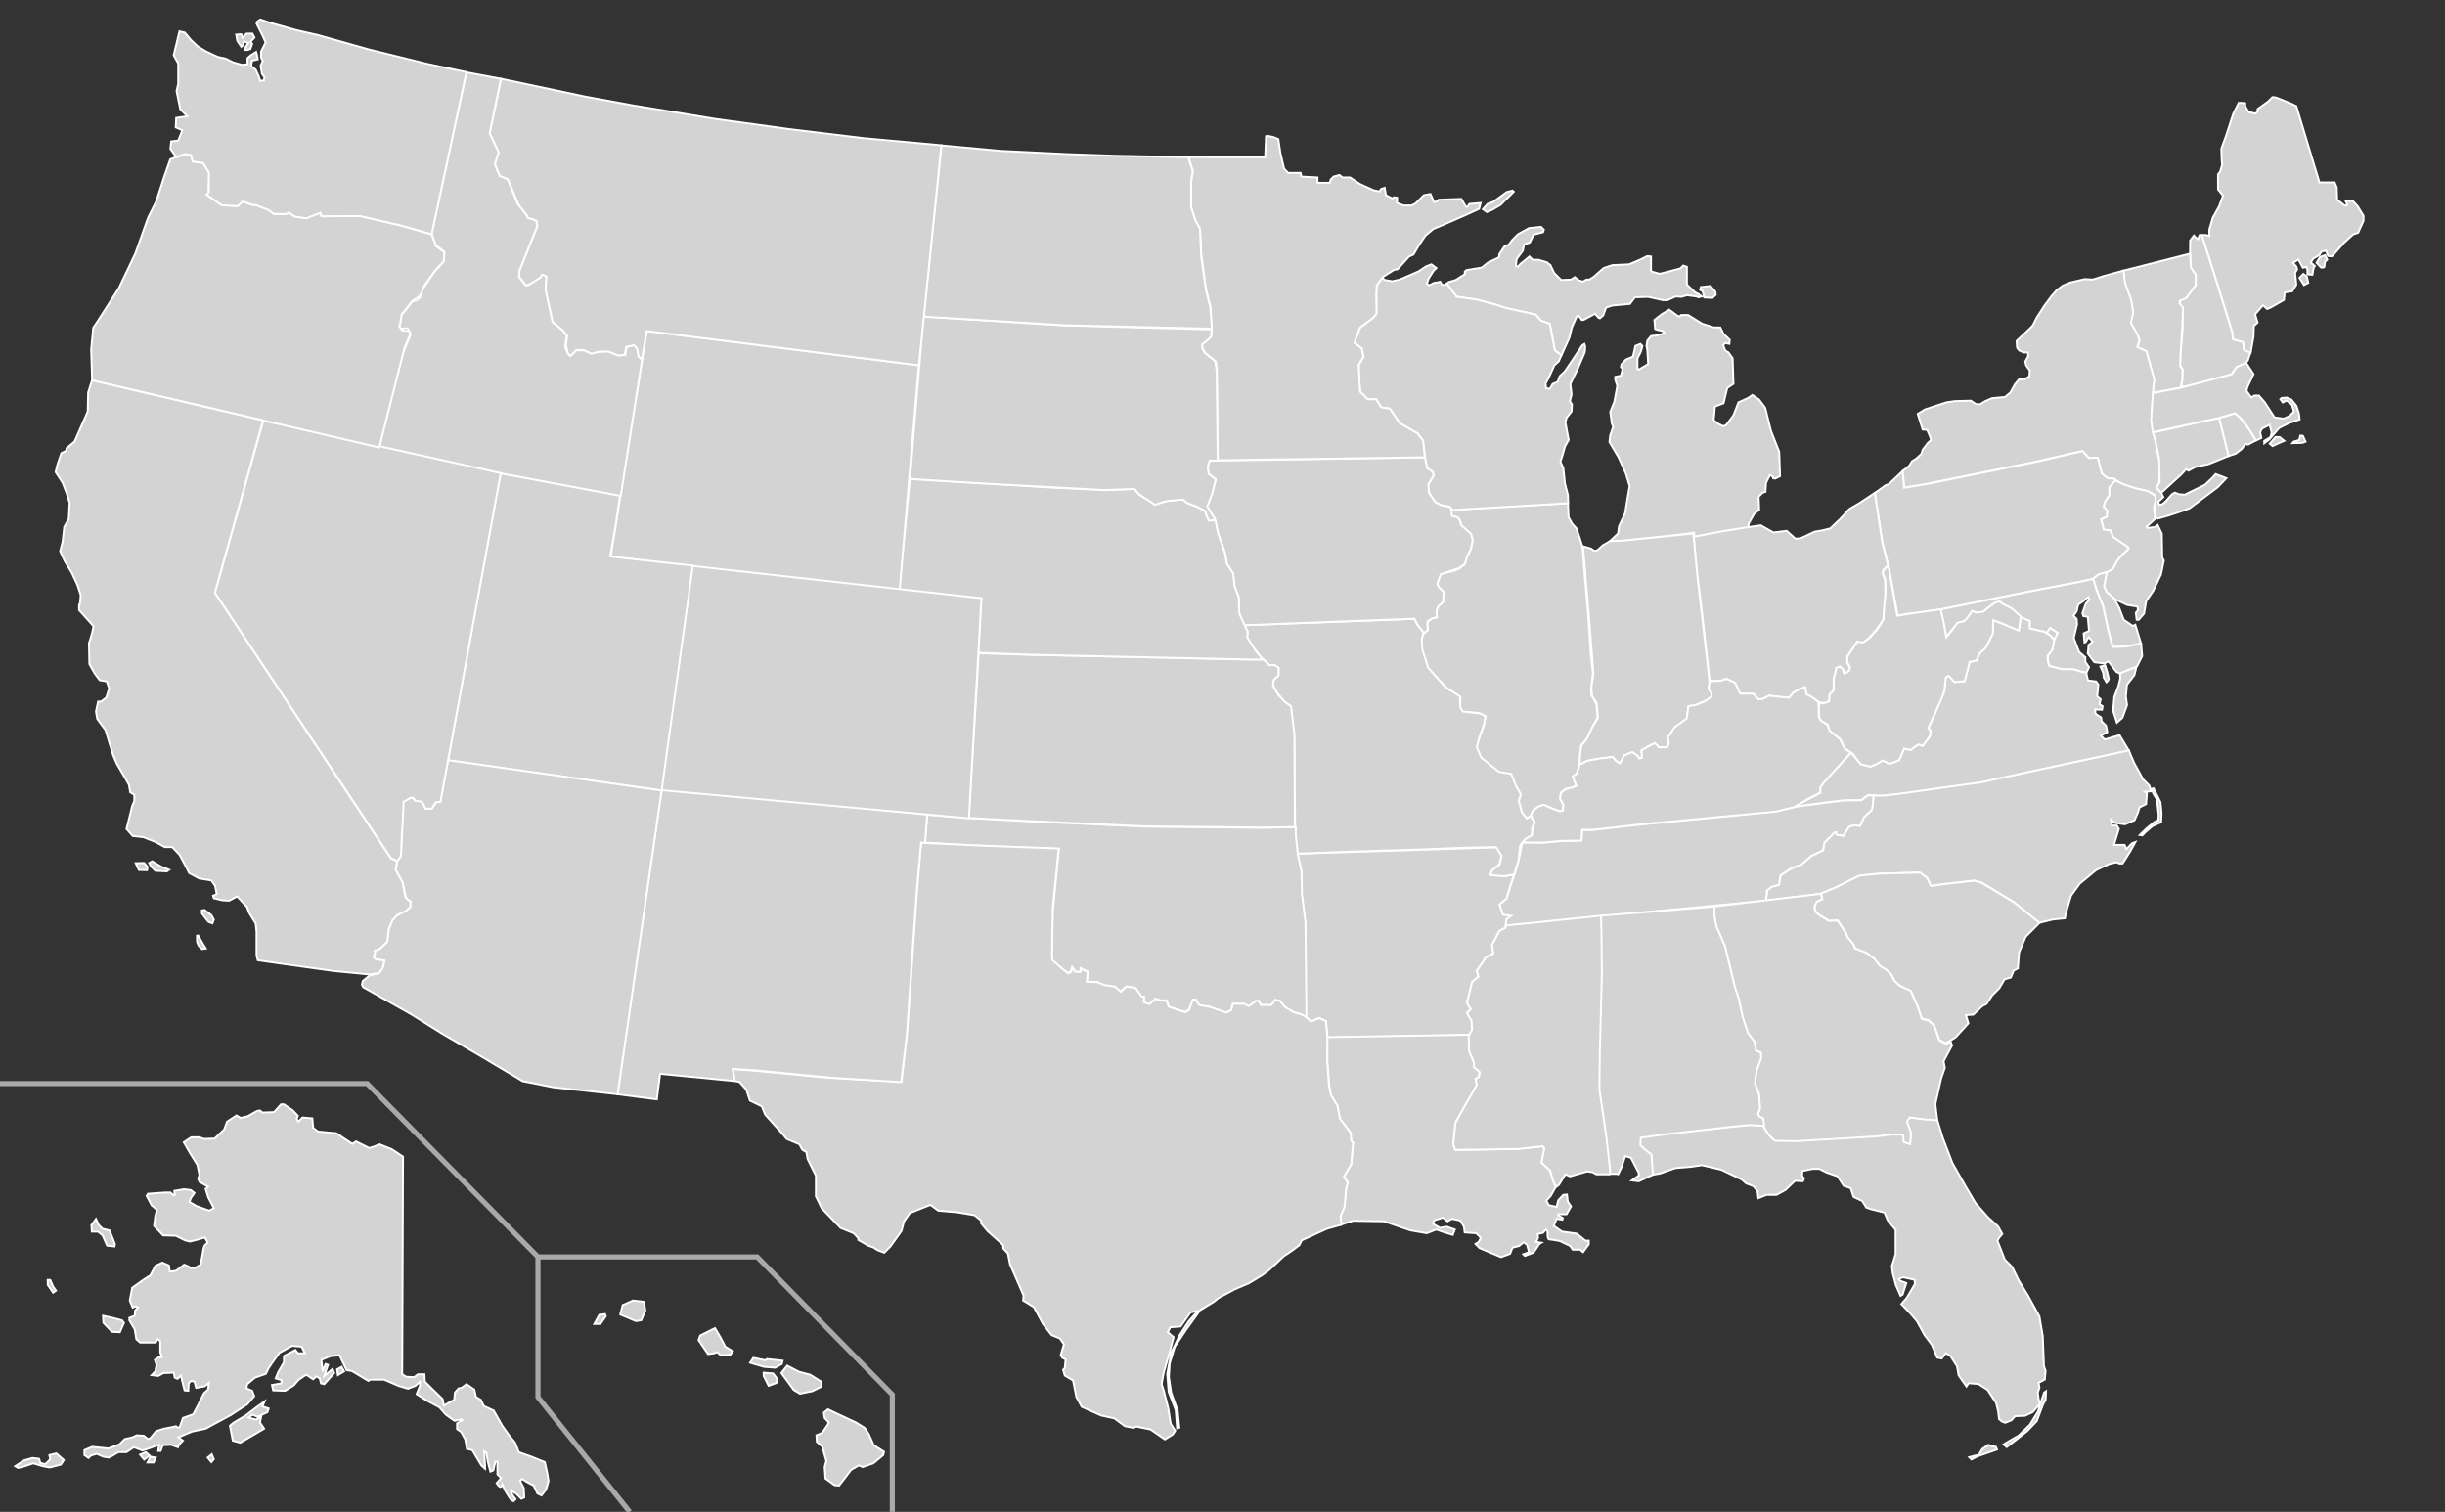 <?xml version="1.0" encoding="utf-8"?>
<!-- Generator: Adobe Illustrator 15.1.0, SVG Export Plug-In . SVG Version: 6.00 Build 0)  -->
<!DOCTYPE svg PUBLIC "-//W3C//DTD SVG 1.1//EN" "http://www.w3.org/Graphics/SVG/1.1/DTD/svg11.dtd">
<svg version="1.1"
	 id="svg2" sodipodi:version="0.32" inkscape:version="0.46" sodipodi:docname="United States WIP.svg" inkscape:output_extension="org.inkscape.output.svg.inkscape" xmlns:inkscape="http://www.inkscape.org/namespaces/inkscape" xmlns:sodipodi="http://sodipodi.sourceforge.net/DTD/sodipodi-0.dtd" xmlns:rdf="http://www.w3.org/1999/02/22-rdf-syntax-ns#" xmlns:svg="http://www.w3.org/2000/svg" xmlns:cc="http://creativecommons.org/ns#" xmlns:dc="http://purl.org/dc/elements/1.1/"
	 xmlns="http://www.w3.org/2000/svg" xmlns:xlink="http://www.w3.org/1999/xlink" x="0px" y="0px" width="959px" height="593px"
	 viewBox="0 0 959 593" enable-background="new 0 0 959 593" xml:space="preserve">
<rect x="0" y="0" width="959" height="593" fill="#333333" stroke="none"/>
<defs>
	
	
		<inkscape:perspective  id="perspective64" sodipodi:type="inkscape:persp3d" inkscape:vp_x="0 : 296.5 : 1" inkscape:vp_y="0 : 1000 : 0" inkscape:vp_z="959 : 296.5 : 1" inkscape:persp3d-origin="479.5 : 197.66667 : 1">
		</inkscape:perspective>
</defs>
<sodipodi:namedview  bordercolor="#666666" borderopacity="1.0" pagecolor="#ffffff" showgrid="false" inkscape:zoom="0.70710678" inkscape:cx="608.50443" inkscape:cy="298.13957" inkscape:window-x="-8" inkscape:window-y="-8" inkscape:current-layer="svg2" showguides="true" inkscape:guide-bbox="true" id="base" inkscape:window-width="1152" guidetolerance="10.0" inkscape:window-height="814" inkscape:pageshadow="2" inkscape:pageopacity="0.0" gridtolerance="10.0" objecttolerance="10.0">
	</sodipodi:namedview>
<path id="HI" fill="#D3D3D3" stroke="#FFFFFF" stroke-width="0.75" d="M233.087,519.31l1.94-3.557l2.263-0.323l0.324,0.809
	l-2.102,3.071H233.087z M243.272,515.591l6.144,2.587l2.102-0.323l1.616-3.88l-0.646-3.395l-4.203-0.485l-4.042,1.778
	L243.272,515.591z M273.988,525.614l3.718,5.496l2.425-0.323l1.132-0.484l1.455,1.293l3.718-0.162l0.97-1.454l-2.91-1.778
	l-1.94-3.719l-2.102-3.557l-5.82,2.91L273.988,525.614z M294.195,534.506l1.293-1.94l4.688,0.97l0.647-0.484l6.143,0.646
	l-0.323,1.293l-2.587,1.455l-4.365-0.323L294.195,534.506z M299.53,539.679l1.94,3.88l3.072-1.132l0.323-1.616l-1.617-2.102
	l-3.718-0.323V539.679z M306.481,538.547l2.264-2.909l4.688,2.425l4.364,1.131l4.365,2.749v1.939l-3.557,1.778l-4.85,0.97
	l-2.425-1.454L306.481,538.547z M323.133,554.066l1.616-1.293l3.396,1.616l7.598,3.557l3.396,2.102l1.616,2.425l1.939,4.365
	l4.042,2.587l-0.323,1.293l-3.88,3.233l-4.203,1.455l-1.455-0.646l-3.071,1.777l-2.425,3.233l-2.264,2.91l-1.778-0.162l-3.557-2.586
	l-0.323-4.526l0.646-2.425l-1.616-5.658l-2.102-1.778l-0.162-2.587l2.264-0.97l2.102-3.072l0.484-0.97l-1.616-1.778L323.133,554.066
	z"/>
<path id="AK" fill="#D3D3D3" stroke="#FFFFFF" stroke-width="0.75" d="M158.077,453.675l-0.323,85.357l1.617,0.97l3.071,0.162
	l1.455-1.132h2.586l0.162,2.91l6.952,6.789l0.485,2.587l3.395-1.939l0.646-0.162l0.323-3.071l1.455-1.617l1.132-0.161l1.94-1.455
	l3.071,2.102l0.647,2.91l1.94,1.131l1.131,2.426l3.88,1.777l3.395,5.982l2.748,3.88l2.263,2.748l1.455,3.718l5.012,1.778
	l5.173,2.102l0.97,4.365l0.485,3.071l-0.97,3.395l-1.778,2.264l-1.617-0.809l-1.455-3.071l-2.748-1.455l-1.778-1.132l-0.809,0.809
	l1.455,2.748l0.162,3.719l-1.131,0.484l-1.94-1.939l-2.102-1.293l0.485,1.616l1.293,1.778l-0.808,0.809c0,0-0.808-0.324-1.293-0.971
	c-0.485-0.646-2.102-3.395-2.102-3.395l-0.97-2.264c0,0-0.323,1.294-0.97,0.971c-0.646-0.323-1.293-1.455-1.293-1.455l1.778-1.94
	l-1.455-1.455v-5.011h-0.808l-0.809,3.395l-1.132,0.485l-0.97-3.719l-0.646-3.718l-0.809-0.485l0.323,5.658v1.132l-1.455-1.293
	l-3.557-5.982l-2.102-0.484l-0.647-3.719l-1.616-2.909l-1.617-1.132v-2.264l2.102-1.293l-0.485-0.323l-2.587,0.646l-3.395-2.425
	l-2.587-2.91l-4.85-2.586l-4.042-2.587l1.293-3.233v-1.616l-1.778,1.616l-2.91,1.132l-3.718-1.132l-5.658-2.425h-5.496l-0.647,0.485
	l-6.466-3.88l-2.102-0.323l-2.749-5.82l-3.556,0.323l-3.557,1.455l0.485,4.526l1.132-2.91l0.97,0.324l-1.455,4.364l3.233-2.748
	l0.646,1.616l-3.88,4.365l-1.293-0.323l-0.485-1.94l-1.293-0.808l-1.293,1.131l-2.748-1.778l-3.072,2.102l-1.778,2.102l-3.395,2.103
	l-4.688-0.162l-0.485-2.102l3.718-0.646v-1.294l-2.263-0.646l0.97-2.425l2.263-3.88v-1.778l0.162-0.808l4.365-2.264l0.97,1.293
	h2.749l-1.293-2.586l-3.718-0.323l-5.012,2.748l-2.425,3.395l-1.778,2.587l-1.131,2.263l-4.203,1.455l-3.072,2.587l-0.323,1.616
	l2.263,0.971l0.808,2.102l-2.748,3.232l-6.466,4.204l-7.76,4.203l-2.102,1.131l-5.335,1.132l-5.335,2.264l1.778,1.293l-1.455,1.455
	l-0.485,1.132l-2.748-0.971l-3.233,0.162l-0.808,2.264h-0.97l0.323-2.426l-3.556,1.294l-2.91,0.97l-3.395-1.293l-2.91,1.939h-3.233
	l-2.102,1.293l-1.617,0.809l-2.102-0.323l-2.586-1.132l-2.263,0.646l-0.97,0.971l-1.616-1.132v-1.94l3.071-1.293l6.305,0.646
	l4.365-1.616l2.102-2.102l2.91-0.646l1.778-0.809l2.748,0.162l1.617,1.293l0.97-0.323l2.263-2.748l3.071-0.971l3.395-0.646
	l1.293-0.323l0.646,0.485h0.809l1.293-3.719l4.042-1.455l1.94-3.718l2.263-4.526l1.617-1.455l0.323-2.587l-1.616,1.294l-3.395,0.646
	l-0.646-2.425l-1.293-0.323l-0.97,0.97l-0.162,2.91l-1.455-0.162l-1.455-5.819l-1.293,1.293l-1.131-0.485l-0.324-1.939l-4.042,0.161
	l-2.102,1.132l-2.586-0.323l1.455-1.455l0.485-2.586l-0.646-1.94l1.455-0.97l1.293-0.162l-0.646-1.778V526.1l-0.97-0.971
	l-0.808,1.455h-6.143l-1.455-1.293l-0.646-3.88l-2.102-3.557v-0.97l2.102-0.809l0.162-2.102l1.131-1.132l-0.808-0.484l-1.293,0.484
	l-1.131-2.748l0.97-5.012l4.526-3.233l2.587-1.616l1.94-3.718l2.748-1.294l2.586,1.132l0.324,2.425l2.425-0.323l3.233-2.425
	l1.617,0.646l0.97,0.646h1.617l2.263-1.293l0.808-4.365c0,0,0.323-2.909,0.97-3.395c0.646-0.485,0.97-0.97,0.97-0.97l-1.131-1.94
	l-2.587,0.809l-3.233,0.809l-1.94-0.485l-3.557-1.778l-5.012-0.161l-3.557-3.719l0.485-3.88l0.646-2.425l-2.102-1.778l-1.94-3.718
	l0.485-0.809l6.79-0.485H66.9l0.97,0.971h0.647l-0.162-1.617l3.88-0.646l2.587,0.323l1.455,1.132l-1.455,2.102l-0.485,1.455
	l2.748,1.616l5.011,1.778l1.778-0.97l-2.263-4.365l-0.97-3.233l0.97-0.808l-3.395-1.94l-0.485-1.132l0.485-1.616l-0.808-3.88
	l-2.91-4.688l-2.425-4.203l2.91-1.939h3.233l1.778,0.646l4.204-0.162l3.718-3.556l1.132-3.072l3.718-2.425l1.617,0.97l2.748-0.646
	l3.718-2.102l1.132-0.161l0.97,0.808l4.526-0.161l2.749-3.071h1.131l3.557,2.425l1.94,2.102l-0.485,1.131l0.646,1.132l1.617-1.616
	l3.88,0.323l0.323,3.718l1.94,1.455l7.113,0.646l6.305,4.203l1.455-0.97l5.173,2.587l2.102-0.646l1.94-0.809l4.85,1.939
	L158.077,453.675z M42.974,482.612l2.102,5.335l-0.162,0.97l-2.91-0.323l-1.778-4.041l-1.778-1.455h-2.425l-0.162-2.587l1.778-2.425
	l1.131,2.425l1.455,1.455L42.974,482.612z M40.387,516.076l3.718,0.809l3.718,0.97l0.808,0.97l-1.616,3.719l-3.072-0.162
	l-3.395-3.557L40.387,516.076z M19.695,502.012l1.131,2.587l1.132,1.616l-1.132,0.809l-2.102-3.072v-1.939H19.695z M5.954,575.083
	l3.395-2.264l3.395-0.97l2.587,0.323l0.485,1.616l1.94,0.485l1.94-1.94l-0.323-1.616l2.748-0.646l2.91,2.586l-1.131,1.778
	l-4.365,1.132l-2.749-0.484l-3.718-1.132l-4.365,1.455l-1.617,0.323L5.954,575.083z M54.937,570.556l1.616,1.94l2.102-1.617
	l-1.455-1.293L54.937,570.556z M57.847,573.628l1.132-2.264l2.102,0.323l-0.809,1.94H57.847z M81.449,571.688l1.455,1.778
	l0.97-1.132l-0.808-1.939L81.449,571.688z M90.179,559.24l1.131,5.819l2.91,0.809l5.011-2.91l4.365-2.587l-1.616-2.425l0.485-2.425
	l-2.102,1.293l-2.91-0.808l1.617-1.132l1.94,0.809l3.88-1.778l0.485-1.455l-2.425-0.809l0.808-1.939l-2.748,1.939l-4.688,3.557
	l-4.85,2.91L90.179,559.24z M132.534,539.355l2.425-1.455l-0.97-1.778l-1.778,0.97L132.534,539.355z"/>
<path id="FL" sodipodi:nodetypes="cccccccccccccccccccccccccccccccccccccccccccccccccccccccccccccccccccccccccccccccccccccccccccccccccccccccccccccccccccccccccccccccccccccccccccccc" fill="#D3D3D3" stroke="#FFFFFF" stroke-width="0.75" d="
	M759.816,439.143l2.266,7.318l3.73,9.743l5.334,9.376l3.719,6.305l4.85,5.496l4.041,3.719l1.617,2.909l-1.132,1.294l-0.809,1.293
	l2.91,7.437l2.91,2.91l2.587,5.335l3.556,5.819l4.527,8.245l1.293,7.598l0.485,11.963l0.646,1.778l-0.323,3.395l-2.426,1.294
	l0.324,1.939l-0.647,1.939l0.323,2.426l0.485,1.939l-2.748,3.233l-3.071,1.455l-3.88,0.161l-1.455,1.617l-2.425,0.97l-1.294-0.485
	l-1.131-0.97l-0.324-2.91l-0.808-3.395l-3.396-5.173l-3.556-2.264l-3.88-0.323l-0.809,1.293l-3.071-4.364l-0.647-3.557l-2.586-4.042
	l-1.778-1.131l-1.616,2.102l-1.778-0.323l-2.103-5.012l-2.909-3.88l-2.91-5.335l-2.587-3.071l-3.556-3.719l2.102-2.425l3.232-5.496
	l-0.161-1.617l-4.526-0.97l-1.617,0.646l0.323,0.647l2.587,0.97l-1.455,4.526l-0.809,0.485l-1.778-4.042l-1.293-4.85l-0.323-2.748
	l1.455-4.688v-9.538l-3.071-3.718l-1.294-3.072l-5.173-1.293l-1.939-0.646l-1.617-2.587l-3.395-1.616l-1.132-3.396l-2.748-0.97
	l-2.425-3.718l-4.203-1.455l-2.91-1.455h-2.587l-4.041,0.809l-0.162,1.939l0.809,0.971l-0.485,1.131l-3.071-0.161l-3.718,3.557
	l-3.557,1.939h-3.88l-3.233,1.293l-0.323-2.748l-1.616-1.939l-2.91-1.132l-1.617-1.455l-8.083-3.88l-7.598-1.778l-4.365,0.646
	l-5.981,0.485l-5.981,2.102l-3.479,0.613l-0.238-8.05l-2.587-1.94l-1.777-1.778l0.323-3.071l10.185-1.293l25.542-2.91l6.79-0.646
	l5.436,0.28l2.587,3.88l1.455,1.455l8.098,0.515l10.82-0.646l21.512-1.293l5.446-0.675l5.107,0.205l0.427,2.909l2.233,0.809
	l0.234-4.63l-1.528-4.173l1.309-1.44l5.555,0.455L759.816,439.143z M772.362,571.548l2.425-0.646l1.293-0.242l1.455-2.345
	l2.344-1.616l1.294,0.484l1.697,0.323l0.404,1.051l-3.476,1.213l-4.203,1.455l-2.345,1.213L772.362,571.548z M785.861,566.536
	l1.212,1.051l2.748-2.102l5.335-4.203l3.719-3.88l2.505-6.628l0.971-1.697l0.161-3.396l-0.728,0.485l-0.97,2.829l-1.455,4.607
	l-3.233,5.254l-4.364,4.203l-3.396,1.94L785.861,566.536z"/>
<path id="NH" sodipodi:nodetypes="ccccccccccccccccccccccccccccccccc" fill="#D3D3D3" stroke="#FFFFFF" stroke-width="0.75" d="
	M880.799,142.425l0.869-1.077l1.09-3.291l-2.543-0.914l-0.484-3.071l-3.88-1.132l-0.323-2.748l-7.275-23.441l-4.602-14.543
	l-0.896-0.005l-0.646,1.617l-0.646-0.485l-0.971-0.97l-1.455,1.94l-0.048,5.032l0.312,5.667l1.939,2.748v4.042l-3.718,5.063
	l-2.587,1.131v1.132l1.132,1.778v8.568l-0.809,9.215l-0.161,4.85l0.97,1.293l-0.161,4.526l-0.485,1.778l0.969,0.709l16.788-4.425
	l2.175-0.603l1.843-2.773L880.799,142.425z"/>
<path id="path57" fill="none" stroke="#A9A9A9" stroke-width="2" d="M211,493v55l36,45 M0,425h144l67,68h86l53,54v46"/>
<g id="MI">
	
		<path id="MI-" sodipodi:nodetypes="cccccccccccsccccccccccccccccccccccccccccccccccccccccccccccccccccccccccccccccccccccccccccccccccccc" fill="#D3D3D3" stroke="#FFFFFF" stroke-width="0.75" d="
		M697.86,177.237l-3.233-8.245l-2.264-9.053l-2.425-3.233l-2.586-1.778l-1.617,1.132l-3.88,1.778l-1.939,5.011l-2.748,3.718
		l-1.132,0.646l-1.455-0.646c0,0-2.587-1.455-2.425-2.102c0.161-0.646,0.484-5.012,0.484-5.012l3.396-1.293l0.808-3.395l0.647-2.586
		l2.425-1.617l-0.323-10.023l-1.617-2.263l-1.293-0.809l-0.809-2.102l0.809-0.808l1.616,0.323l0.162-1.617l-2.425-2.263
		l-1.294-2.586h-2.586l-4.526-1.455l-5.497-3.395h-2.748l-0.646,0.647l-0.97-0.485l-3.072-2.264l-2.909,1.778l-2.91,2.263
		l0.323,3.557l0.97,0.323l2.102,0.485l0.485,0.809l-2.587,0.808l-2.586,0.324l-1.455,1.778l-0.323,2.102l0.323,1.616l0.323,5.497
		l-3.557,2.102l-0.646-0.162v-4.203l1.293-2.425l0.646-2.425l-0.808-0.809l-1.94,0.809l-0.97,4.203l-2.748,1.131l-1.778,1.94
		l-0.162,0.97l0.646,0.809l-0.646,2.586l-2.263,0.485v1.132l0.808,2.425l-1.131,6.143l-1.617,4.042l0.646,4.688l0.485,1.131
		l-0.809,2.425l-0.323,0.808l-0.323,2.748l3.557,5.981l2.91,6.466l1.455,4.85l-0.809,4.688l-0.97,5.981l-2.425,5.173l-0.324,2.748
		l-3.259,3.085l4.409-0.162l21.418-2.264l7.278-0.987l0.097,1.667l6.852-1.213l10.298-1.503l3.854-0.461l0.138-0.587l0.162-1.455
		l2.102-3.718l2-1.738l-0.222-5.052l1.597-1.597l1.091-0.343l0.222-3.557l1.536-3.031l1.051,0.606l0.162,0.646l0.808,0.162
		l1.94-0.97L697.86,177.237z"/>
	
		<path id="SP-" inkscape:label="#SP-" sodipodi:nodetypes="ccccccccccccccsccccccccccccccccccccccccccccccccccccccccccccccccccccccccccccccccccccccccccccccccccccccccccccccc" fill="#D3D3D3" stroke="#FFFFFF" stroke-width="0.75" d="
		M581.619,82.059l1.829-2.058l2.172-0.8l5.373-3.887l2.286-0.571l0.457,0.457l-5.144,5.144l-3.315,1.943l-2.058,0.915
		L581.619,82.059z M667.794,114.187l0.646,2.506l3.233,0.162l1.293-1.212c0,0-0.081-1.455-0.404-1.617s-1.616-1.859-1.616-1.859
		l-2.183,0.243l-1.616,0.161l-0.323,1.132L667.794,114.187z M567.492,111.213l0.716-0.581l2.749-0.809l3.556-2.263v-0.97
		l0.647-0.646l5.981-0.97l2.425-1.94l4.364-2.102l0.162-1.293l1.939-2.91l1.778-0.808l1.294-1.778l2.263-2.264l4.365-2.425
		l4.688-0.485l1.132,1.132l-0.323,0.97l-3.718,0.97l-1.455,3.071l-2.264,0.809l-0.484,2.425l-2.425,3.233l-0.324,2.587l0.809,0.485
		l0.97-1.132l3.557-2.91l1.294,1.293h2.263l3.233,0.97l1.455,1.132l1.455,3.071l2.748,2.748l3.88-0.161l1.455-0.97l1.616,1.293
		l1.617,0.485l1.293-0.808h1.132l1.616-0.97l4.042-3.557l3.395-1.131l6.628-0.323l4.526-1.94l2.587-1.293l1.455,0.162v5.658
		l0.484,0.323l2.91,0.808l1.939-0.485l6.144-1.617l1.132-1.131l1.455,0.485v6.951l3.232,3.072l1.294,0.646l1.293,0.97l-1.293,0.323
		l-0.809-0.323l-3.718-0.485l-2.102,0.647l-2.264-0.162l-3.233,1.455h-1.778l-5.819-1.293l-5.173,0.162l-1.94,2.586l-6.951,0.647
		l-2.425,0.808l-1.132,3.072l-1.293,1.131l-0.485-0.162l-1.455-1.617l-4.526,2.425h-0.646l-1.132-1.617l-0.809,0.162l-1.939,4.365
		l-0.97,4.042l-3.182,7.001l-1.177-1.035l-1.371-1.031l-1.941-10.288l-3.544-1.37l-2.053-2.286l-12.12-2.744l-2.855-1.029
		l-8.23-2.173l-7.891-1.143L567.492,111.213z"/>
</g>
<path id="VT" sodipodi:nodetypes="ccccccccccccccccccccccccccccc" fill="#D3D3D3" stroke="#FFFFFF" stroke-width="0.75" d="
	M844.484,154.058l0.316-5.346l-2.891-10.784l-0.646-0.323l-2.91-1.293l0.809-2.91l-0.809-2.102l-2.7-4.64l0.97-3.88l-0.808-5.173
	l-2.425-6.466l-0.806-4.922l26.419-6.732l0.309,5.522l1.917,2.743v4.041l-3.708,5.058l-2.586,1.143l-0.012,1.121l1.311,1.52
	l-0.311,8.098l-0.61,9.259l-0.228,5.557l0.97,1.293l-0.161,4.57l-0.485,1.69l1.015,0.727l-7.438,1.507L844.484,154.058z"/>
<path id="ME" sodipodi:nodetypes="ccccccccsccccccccccccccccccccccccccccccccccccccccccccccccccccccccccccccccccccccccccccccccsccccc" fill="#D3D3D3" stroke="#FFFFFF" stroke-width="0.75" d="
	M922.84,78.831l1.939,2.102l2.264,3.718v1.94l-2.102,4.688l-1.94,0.647l-3.395,3.071l-4.85,5.497c0,0-0.646,0-1.293,0
	c-0.647,0-0.971-2.102-0.971-2.102l-1.778,0.162l-0.97,1.455l-2.425,1.455l-0.97,1.455l1.616,1.455l-0.484,0.646l-0.485,2.749
	l-1.94-0.162v-1.617l-0.323-1.293l-1.454,0.323l-1.778-3.233l-2.102,1.293l1.293,1.455l0.323,1.132l-0.809,1.293l0.323,3.072
	l0.162,1.617l-1.616,2.586l-2.91,0.485l-0.323,2.91l-5.335,3.071l-1.293,0.485l-1.617-1.455l-3.071,3.556l0.97,3.233l-1.455,1.293
	l-0.161,4.365l-1.124,6.259l-2.462-1.156l-0.485-3.072l-3.879-1.131l-0.324-2.749l-7.274-23.441l-4.698-14.64l1.42-0.118l1.514,0.41
	v-2.587l1.309-4.496l2.587-4.688l1.455-4.042l-1.94-2.425v-5.981l0.809-0.97l0.809-2.749l-0.162-1.455l-0.161-4.85l1.778-4.85
	l2.909-8.892l2.102-4.203h1.294l1.293,0.162v1.132l1.293,2.263l2.748,0.646l0.809-0.808v-0.97l4.042-2.91l1.778-1.778l1.454,0.162
	l5.981,2.425l1.94,0.97l9.053,29.907h5.981l0.809,1.94l0.161,4.85l2.91,2.263h0.809l0.161-0.485l-0.484-1.132L922.84,78.831z
	 M901.908,108.979l1.535-1.536l1.375,1.051l0.565,2.425l-1.697,0.889L901.908,108.979z M908.617,103.078l1.778,1.859
	c0,0,1.293,0.081,1.293-0.242s0.242-2.021,0.242-2.021l0.89-0.808l-0.809-1.778l-2.021,0.728L908.617,103.078z"/>
<path id="RI" sodipodi:nodetypes="ccccccccccc" fill="#D3D3D3" stroke="#FFFFFF" stroke-width="0.75" d="M874.07,178.896
	l-3.696-14.956l6.27-1.845l2.191,1.927l3.306,4.32l2.688,4.402l-2.999,1.625l-1.294-0.162l-1.132,1.778l-2.425,1.94L874.07,178.896z
	"/>
<path id="NY" fill="#D3D3D3" stroke="#FFFFFF" stroke-width="0.75" d="M830.38,188.746l-1.132-0.97l-2.587-0.161l-2.263-1.94
	l-1.631-6.129l-3.459,0.091l-2.443-2.708l-19.386,4.382l-43.001,8.73l-7.53,1.228l-0.738-6.468l1.429-1.125l1.293-1.132l0.97-1.617
	l1.778-1.131l1.94-1.778l0.484-1.617l2.102-2.748l1.132-0.97l-0.161-0.97l-1.294-3.072l-1.778-0.162l-1.939-6.143l2.91-1.778
	l4.364-1.455l4.042-1.293l3.233-0.485l6.305-0.162l1.939,1.293l1.616,0.162l2.102-1.293l2.587-1.131l5.173-0.485l2.102-1.778
	l1.778-3.233l1.617-1.94h2.102l1.939-1.131l0.162-2.264l-1.455-2.102l-0.323-1.455l1.132-2.102v-1.455h-1.778l-1.778-0.808
	l-0.809-1.132l-0.161-2.586l5.819-5.497l0.646-0.808l1.455-2.91l2.91-4.526l2.748-3.718l2.102-2.425l2.415-1.826l3.081-1.246
	l5.497-1.293l3.233,0.162l4.526-1.455l7.564-2.071l0.521,4.98l2.425,6.466l0.808,5.173l-0.97,3.88l2.587,4.527l0.809,2.102
	l-0.809,2.91l2.91,1.293l0.646,0.323l3.071,10.993l-0.536,5.06l-0.485,10.831l0.809,5.497l0.809,3.557l1.454,7.274v8.083
	l-1.131,2.264l1.839,1.993l0.797,1.678l-1.94,1.778l0.324,1.293l1.293-0.323l1.455-1.293l2.263-2.586l1.132-0.647l1.616,0.647
	l2.264,0.162l7.921-3.88l2.91-2.748l1.293-1.455l4.204,1.617l-3.396,3.556l-3.88,2.91l-7.113,5.335l-2.586,0.97l-5.82,1.94
	l-4.041,1.131l-1.175-0.533l-0.244-3.688l0.485-2.749l-0.162-2.102l-2.813-1.699l-4.526-0.97l-3.88-1.131L830.38,188.746z"/>
<path id="PA" sodipodi:nodetypes="cccccccccccccccccccccccccccccccccccccccccccc" fill="#D3D3D3" stroke="#FFFFFF" stroke-width="0.75" d="
	M825.124,224.692l1.308-0.271l2.33-1.253l1.212-2.483l1.616-2.263l3.233-3.071v-0.809l-2.425-1.617l-3.557-2.425l-0.97-2.586
	l-2.748-0.323l-0.162-1.132l-0.809-2.748l2.264-1.132l0.162-2.425l-1.294-1.293l0.162-1.616l1.939-3.072v-3.072l2.698-2.646
	l-0.921-0.675l-2.523-0.193l-2.295-1.94l-1.55-6.116l-3.505,0.101l-2.455-2.704l-18.091,4.198l-43.002,8.729l-8.892,1.455
	l-0.62-6.521l-5.362,5.068l-1.294,0.485l-4.202,3.009l2.911,19.138l2.481,9.729l3.571,19.261l3.27-0.638l11.943-1.502l37.927-7.665
	l14.877-2.823l8.3-1.623l0.268-0.239l2.102-1.616L825.124,224.692z"/>
<path id="NJ" sodipodi:nodetypes="ccccccccccccccccccccccccccccccccccccccccccccccccccc" fill="#D3D3D3" stroke="#FFFFFF" stroke-width="0.75" d="
	M829.68,188.46l-2.323,2.734v3.072l-1.939,3.071l-0.162,1.617l1.294,1.293l-0.162,2.425l-2.263,1.131l0.808,2.749l0.162,1.131
	l2.748,0.324l0.97,2.586l3.557,2.425l2.425,1.617v0.808l-2.982,2.697l-1.617,2.263l-1.455,2.748l-2.263,1.293l-0.463,1.603
	l-0.242,1.212l-0.609,2.607l1.092,2.244l3.233,2.91l4.85,2.263l4.042,0.647l0.161,1.455l-0.808,0.97l0.323,2.748h0.809l2.102-2.425
	l0.808-4.85l2.748-4.042l3.072-6.466l1.132-5.497l-0.647-1.132l-0.161-9.376l-1.617-3.395l-1.131,0.808l-2.749,0.323l-0.484-0.485
	l1.132-0.97l2.102-1.94l0.062-1.094l-0.384-3.434l0.573-2.748l-0.118-1.969l-2.808-1.75l-5.092-1.176l-4.138-1.381L829.68,188.46z"
	/>
<path id="DE" sodipodi:nodetypes="cccccccccccccccccccc" fill="#D3D3D3" stroke="#FFFFFF" stroke-width="0.75" d="M825.626,228.279
	l0.368-2.147l0.375-1.691l-1.623,0.397l-1.615,0.468l-2.206,1.764l1.72,5.043l2.264,5.658l2.102,9.7l1.616,6.305l5.012-0.162
	l6.143-1.181l-2.265-7.386l-0.97,0.485l-3.557-2.425l-1.778-4.688l-1.939-3.557l-3.147-2.87l-0.864-2.098L825.626,228.279z"/>
<path id="MD" sodipodi:nodetypes="ccccccccccccccccccccccccccccccccccccccccccccccccccsccccccccccccccccccccccccccccsccc" fill="#D3D3D3" stroke="#FFFFFF" stroke-width="0.75" d="
	M839.792,252.415l-6.009,1.204l-5.143,0.118l-1.844-6.923l-1.925-9.169l-2.573-6.188l-1.288-4.398l-7.506,1.623l-14.876,2.823
	l-37.451,7.551l1.131,5.012l0.97,5.658l0.323-0.324l2.102-2.425l2.264-2.618l2.425-0.615l1.455-1.455l1.778-2.586l1.293,0.646
	l2.91-0.323l2.586-2.102l2.008-1.453l1.845-0.485l1.645,1.13l2.91,1.455l1.939,1.778l1.213,1.536l4.122,1.698v2.91l5.496,1.293
	l1.145,0.542l1.412-2.028l2.882,1.97l-1.278,2.482l-0.765,3.985l-1.778,2.587v2.102l0.646,1.778l5.063,1.355l4.312-0.062l3.071,0.97
	l2.102,0.323l0.97-2.102l-1.454-2.102v-1.778l-2.425-2.102l-2.102-5.496l1.293-5.335l-0.162-2.102l-1.293-1.293
	c0,0,1.455-1.617,1.455-2.263s0.484-2.102,0.484-2.102l1.94-1.293l1.939-1.617l0.485,0.97l-1.455,1.617l-1.293,3.718l0.323,1.131
	l1.778,0.323l0.484,5.497l-2.102,0.97l0.324,3.556l0.484-0.162l1.132-1.94l1.616,1.778l-1.616,1.293l-0.323,3.395l2.586,3.395
	l3.881,0.485l1.616-0.808l3.236,4.183l1.358,0.536l6.653-2.797l2.008-4.024L839.792,252.415z M823.822,261.443l1.132,2.506
	l0.161,1.778l1.132,1.859c0,0,0.89-0.889,0.89-1.212s-0.728-3.071-0.728-3.071l-0.728-2.344L823.822,261.443z"/>
<path id="VA" sodipodi:nodetypes="ccccccccccccccccccccccccccccccccccccccccccccccccccccccccccccccccccccccccccccccccccc" fill="#D3D3D3" stroke="#FFFFFF" stroke-width="0.75" d="
	M831.639,266.069l-0.144-1.947l6.453-2.55l-0.771,3.218l-2.92,3.779l-0.418,4.586l0.462,3.391l-1.828,4.978l-2.164,1.916
	l-1.471-4.641l0.446-5.449l1.587-4.183L831.639,266.069z M834.979,294.37l-58.175,12.575l-37.427,5.279l-6.679-0.375l-2.585,1.926
	l-7.339,0.221l-8.383,0.979l-10.914,1.614l10.469-5.611l-0.013-2.075l1.52-2.146l10.554-11.501l3.947,4.477l3.783,0.965l2.543-1.141
	l2.237-1.312l2.537,1.344l3.914-1.428l1.876-4.557l2.602,0.54l2.855-2.131l1.799,0.493l2.827-3.676l0.349-2.083l-0.964-1.276
	l1.003-1.867l5.274-12.277l0.616-5.735l1.229-0.523l2.178,2.443l3.937-0.301l1.929-7.573l2.794-0.561l1.05-2.741l2.58-2.347
	l2.771-5.695l0.085-5.067l9.822,3.823c0.681,0.34,0.832-5.049,0.832-5.049l3.653,1.598l0.068,2.938l5.784,1.299l2.133,1.176
	l1.66,2.056l-0.655,3.648l-1.947,2.591l0.11,2.059l0.589,1.853l4.979,1.268l4.451,0.04l3.069,0.958l1.943,0.31l0.715,3.088
	l3.19,0.402l0.868,1.2l-0.439,4.69l1.374,1.103l-0.479,1.931l1.229,0.79l-0.222,1.385l-2.694-0.095l0.089,1.616l2.281,1.543
	l0.121,1.412l1.773,1.786l0.491,2.524l-2.553,1.381l1.572,1.494l5.801-1.686L834.979,294.37z"/>
<path id="WV" sodipodi:nodetypes="ccccccccccccccccccccccccccccccccccccccccscccccccccccccccccccccccccccccccccccccccccc" fill="#D3D3D3" stroke="#FFFFFF" stroke-width="0.75" d="
	M761.186,238.967l1.112,4.945l1.083,6.031l2.131-2.581l2.263-3.072l2.538-0.615l1.455-1.455l1.778-2.586l1.445,0.646l2.91-0.323
	l2.586-2.102l2.007-1.453l1.846-0.485l1.304,1.016l3.644,1.822l1.939,1.778l1.374,1.293l-0.762,5.555l-5.835-2.542l-4.245-1.622
	l-0.101,5.178l-2.748,5.537l-2.53,2.427l-1.191,2.75l-2.644,0.5l-0.898,3.602l-1.043,3.95l-3.969,0.341l-2.323-2.439l-1.071,0.56
	l-0.633,5.47l-1.35,3.535l-4.959,10.955l0.896,1.161l-0.205,1.908l-2.81,3.885l-1.808-0.544l-2.969,2.16l-2.542-0.572l-1.999,4.556
	c0,0-3.26,1.43-3.923,1.367c-0.161-0.015-2.47-1.248-2.47-1.248l-2.336,1.379l-2.41,1.045l-3.745-0.89l-1.121-1.169l-2.192-3.022
	l-3.143-1.988l-1.711-3.623l-4.285-3.468l-0.646-2.263l-2.587-1.455l-0.809-1.617l-0.242-5.254l2.183-0.081l1.939-0.808l0.162-2.748
	l1.616-1.455l0.162-5.012l0.97-3.88l1.293-0.646l1.294,1.132l0.484,1.778l1.778-0.97l0.485-1.617l-1.132-1.778v-2.425l0.97-1.293
	l2.264-3.395l1.293-1.455l2.102,0.485l2.264-1.617l3.071-3.395l2.264-3.88l0.323-5.658l0.484-5.011v-4.688l-1.131-3.071l0.97-1.455
	l1.283-1.293l3.491,19.827l4.631-0.751L761.186,238.967z"/>
<path id="OH" sodipodi:nodetypes="cccccccccccccccccccccccccccccccccccccccccccccccccccccccccccccccc" fill="#D3D3D3" stroke="#FFFFFF" stroke-width="0.75" d="
	M735.325,193.328l-6.094,4.054l-3.88,2.263l-3.395,3.718l-4.042,3.88l-3.233,0.808l-2.909,0.485l-5.497,2.587l-2.102,0.162
	l-3.395-3.072l-5.173,0.646l-2.587-1.455l-2.381-1.351l-4.893,0.704l-10.185,1.617l-11.207,2.185l1.293,14.63l1.778,13.741
	l2.587,23.44l0.565,4.832l4.122-0.129l2.426-0.808l3.363,1.503l2.07,4.365l5.14-0.018l1.892,2.119l1.761-0.065l2.538-1.341
	l2.505,0.372l5.421,0.482l1.728-2.133l2.346-1.293l2.07-0.681l0.646,2.749l1.778,0.97l3.476,2.344l2.183-0.081l1.333-0.492
	l0.185-2.762l1.585-1.455l0.1-4.792l1.023-4.109l1.3-0.601l1.321,1.148l0.538,1.697l1.719-1.038l0.439-1.46l-1.117-1.903
	l0.066-2.314l0.749-1.072l2.153-3.306l1.05-1.543l2.102,0.485l2.264-1.617l3.071-3.395l2.771-4.079l0.32-5.055l0.485-5.012
	l-0.177-5.307l-0.955-2.895l0.351-1.19l1.805-1.75l-2.289-9.047L735.325,193.328z"/>
<path id="IN" fill="#D3D3D3" stroke="#FFFFFF" stroke-width="0.75" d="M619.569,299.971l0.065-2.857l0.485-4.527l2.263-2.91
	l1.778-3.88l2.587-4.203l-0.485-5.82l-1.778-2.748l-0.323-3.233l0.809-5.496l-0.485-6.952l-1.293-16.004l-1.293-15.358l-0.971-11.72
	l3.071,0.889l1.454,0.97l1.132-0.323l2.102-1.94l2.83-1.617l5.093-0.162l21.985-2.263l5.576-0.533l1.503,15.957l4.252,36.841
	l0.598,5.771l-0.371,2.263l1.228,1.795l0.097,1.373l-2.521,1.6l-3.539,1.551l-3.202,0.55l-0.599,4.867l-4.574,3.312l-2.797,4.01
	l0.323,2.376l-0.581,1.534h-3.326l-1.586-1.616l-2.493,1.262l-2.684,1.503l0.162,3.055l-1.193,0.258l-0.469-1.019l-2.166-1.503
	l-3.251,1.342l-1.551,3.006l-1.438-0.809l-1.454-1.6l-4.465,0.485l-5.593,0.97L619.569,299.971z"/>
<path id="IL" sodipodi:nodetypes="ccccccccccccccccccccccccccccccccccccccccccccccccccccccccccccccccccccccccccccccccccc" fill="#D3D3D3" stroke="#FFFFFF" stroke-width="0.75" d="
	M619.541,300.342l0.031-3.229l0.567-4.646l2.333-2.916l1.866-4.076l2.233-3.995l-0.371-5.252l-2.006-3.543l-0.096-3.347l0.694-5.269
	l-0.825-7.179l-1.066-15.777l-1.293-15.017l-0.923-11.64l-0.272-0.921l-0.809-2.587l-1.293-3.718l-1.616-1.778l-1.455-2.587
	l-0.233-5.489l-45.797,2.598l0.229,2.372l2.286,0.686l0.915,1.144l0.457,1.829l3.887,3.429l0.686,2.287l-0.686,3.429l-1.829,3.658
	l-0.686,2.515l-2.286,1.829l-1.829,0.686l-5.259,1.372l-0.686,1.829l-0.686,2.058l0.686,1.372l1.829,1.6l-0.229,4.115l-1.829,1.601
	l-0.687,1.6v2.744l-1.829,0.457l-1.6,1.144l-0.229,1.372l0.229,2.058l-1.715,1.314l-1.029,2.801l0.458,3.658l2.286,7.316
	l7.315,7.544l5.487,3.658l-0.229,4.344l0.914,1.372l6.401,0.458l2.744,1.372l-0.687,3.658l-2.286,5.944l-0.686,3.201l2.286,3.886
	l6.401,5.259l4.572,0.687l2.058,5.029l2.058,3.201l-0.914,2.972l1.601,4.115l1.828,2.058l1.414-0.881l0.908-2.074l2.213-1.748
	l2.132-0.614l2.603,1.18l3.627,1.376l1.188-0.299l0.2-2.258l-1.287-2.412l0.304-2.377l1.839-1.348l3.022-0.81l1.261-0.458
	l-0.612-1.388l-0.792-2.354l1.433-0.98L619.541,300.342z"/>
<path id="CT" sodipodi:nodetypes="cccccccccccccccc" fill="#D3D3D3" stroke="#FFFFFF" stroke-width="0.75" d="M874.068,178.863
	l-3.678-14.879l-4.719,0.92l-21.229,4.743l1,3.226l1.455,7.275l0.177,8.967l-1.22,2.175l1.921,1.933l4.271-3.906l3.556-3.233
	l1.94-2.102l0.809,0.646l2.748-1.455l5.173-1.132L874.068,178.863z"/>
<path id="WI" sodipodi:nodetypes="ccccccccccccccccccccccccccccccccccccccccccccccccccccccccccccccccccccccccccccccccccccccccc" fill="#D3D3D3" stroke="#FFFFFF" stroke-width="0.75" d="
	M615.066,197.369l-0.067-3.157l-1.179-4.527l-0.646-6.143l-1.132-2.425l0.97-3.072l0.809-2.91l1.455-2.586l-0.647-3.395
	l-0.646-3.557l0.485-1.778l1.939-2.425l0.162-2.748l-0.809-1.293l0.646-2.586l-0.452-4.171l2.748-5.658l2.91-6.79l0.161-2.263
	l-0.323-0.97l-0.808,0.485l-4.203,6.305l-2.749,4.042l-1.939,1.778l-0.809,2.263l-1.955,0.808l-1.131,1.94l-1.455-0.323
	l-0.162-1.778l1.294-2.425l2.102-4.688l1.777-1.617l0.991-2.358l-2.561-1.901l-1.975-10.367l-3.548-1.342l-1.946-2.308
	l-12.129-2.722l-2.876-1.012l-8.214-2.167l-7.917-1.159l-3.766-5.13l-0.75,0.554l-1.198-0.162l-0.646-1.131l-1.334,0.296
	l-1.132,0.162l-1.778,0.97l-0.97-0.647l0.646-1.94l1.939-3.071l1.132-1.132l-1.939-1.455l-2.102,0.808l-2.91,1.94l-7.437,3.233
	l-2.91,0.646l-2.909-0.485l-0.982-0.878l-2.116,2.835l-0.229,2.744v8.459l-1.144,1.601l-5.258,3.886l-2.286,5.944l0.457,0.229
	l2.515,2.058l0.686,3.201l-1.829,3.201v3.887l0.458,6.63l2.972,2.972h3.43l1.829,3.201l3.429,0.458l3.887,5.715l7.088,4.115
	l2.057,2.744l0.915,7.43l0.686,3.315l2.286,1.601l0.229,1.372l-2.058,3.429l0.229,3.201l2.515,3.887l2.515,1.143l2.972,0.458
	l1.343,1.38L615.066,197.369z"/>
<path id="NC" sodipodi:nodetypes="cccccccccccccccccccccccccccccccccccccccccccccccccccccccccccscccccccccccccccccccccccccccccccc" fill="#D3D3D3" stroke="#FFFFFF" stroke-width="0.75" d="
	M834.981,294.315l2.085,4.917l3.557,6.467l2.425,2.425l0.646,2.264l-2.425,0.161l0.809,0.646l-0.323,4.203l-2.587,1.294
	l-0.646,2.102l-1.293,2.909l-3.719,1.617l-2.425-0.323l-1.455-0.161l-1.616-1.294l0.323,1.294v0.969h1.939l0.809,1.294l-1.939,6.305
	h4.203l0.646,1.616l2.263-2.263l1.294-0.485l-1.94,3.557l-3.071,4.85h-1.293l-1.132-0.484l-2.748,0.646l-5.174,2.425l-6.466,5.335
	l-3.396,4.688l-1.939,6.467l-0.485,2.425l-4.688,0.485L799.767,362l-9.946-8.202l-12.61-7.598l-2.909-0.809l-12.609,1.455
	l-4.277,0.75l-1.616-3.233l-2.971-2.116l-16.489,0.485l-7.274,0.808l-9.053,4.526l-6.144,2.587l-21.178,2.587l0.5-4.055l1.778-1.455
	l2.749-0.646l0.646-3.719l4.203-2.748l3.88-1.455l4.203-3.557l4.364-2.102l0.646-3.071l3.881-3.88l0.646-0.162
	c0,0,0,1.133,0.808,1.133c0.809,0,1.94,0.322,1.94,0.322l2.263-3.557l2.102-0.646l2.264,0.324l1.616-3.557l2.91-2.587l0.485-2.102
	l0.188-3.648l4.276-0.022l7.198-0.855l15.758-2.252l15.136-2.088l21.641-4.719l19.983-4.258l11.177-2.406L834.981,294.315z
	 M839.252,327.521l2.587-2.505l3.152-2.587l1.535-0.646l0.162-2.021l-0.646-6.143l-1.455-2.344l-0.646-1.859l0.728-0.242
	l2.748,5.496l0.404,4.445l-0.162,3.396l-3.395,1.536l-2.829,2.424l-1.132,1.213L839.252,327.521z"/>
<path id="DC" sodipodi:nodetypes="cccccc" fill="#D3D3D3" stroke="#FFFFFF" stroke-width="0.75" d="M805.819,250.844l-1.858-1.824
	l-1.232-0.686l1.443-2.022l2.889,1.948L805.819,250.844z"/>
<path id="MA" sodipodi:nodetypes="ccccccccccccccccccccccccccccccccccccccccccccccccccccccccccccccc" fill="#D3D3D3" stroke="#FFFFFF" stroke-width="0.75" d="
	M899.623,173.254l2.172-0.686l0.458-1.714l1.028,0.114l1.029,2.286l-1.258,0.457l-3.887,0.115L899.623,173.254z M890.25,174.054
	l2.286-2.629h1.601l1.829,1.486l-2.4,1.029l-2.173,1.029L890.25,174.054z M855.451,152.066l17.646-4.641l2.264-0.646l1.914-2.796
	l3.736-1.664l2.89,4.413l-2.425,5.173l-0.324,1.455l1.94,2.587l1.132-0.809h1.778l2.263,2.587l3.88,5.981l3.557,0.485l2.264-0.97
	l1.778-1.778l-0.809-2.748l-2.102-1.617l-1.455,0.808l-0.97-1.293l0.484-0.485l2.102-0.162l1.778,0.808l1.94,2.425l0.97,2.91
	l0.323,2.425l-4.203,1.455l-3.88,1.94l-3.88,4.526l-1.939,1.455v-0.97l2.425-1.455l0.484-1.778l-0.808-3.072l-2.91,1.455
	l-0.809,1.455l0.485,2.264l-2.066,1l-2.747-4.527l-3.396-4.365l-2.07-1.812l-6.533,1.876l-5.092,1.051l-20.676,4.592l-0.667-4.768
	l0.646-10.588l4.289-0.889L855.451,152.066z"/>
<path id="TN" sodipodi:nodetypes="ccccccccccccccccccccccccccccccsccccccccccccc" fill="#D3D3D3" stroke="#FFFFFF" stroke-width="0.75" d="
	M696.678,318.254l-51.893,5.012l-15.76,1.778l-4.621,0.513l-3.868-0.027l-0.222,4.101l-8.186,0.264l-6.951,0.647l-8.091-0.125
	l-1.413,7.073l-1.697,5.479l-1.64,4.673l-1.408,4.732l-1.15,0.976l-1.653,1.401l1.341,4.011l3.144,0.484l-1.771,1.241l-0.232,2.553
	l102.039-9.786l0.403-3.954l1.811-1.491l2.834-0.749l0.672-3.717l4.099-2.705l4.047-1.493l4.084-3.571l4.437-2.025l0.521-3.067
	l4.064-3.984l0.551-0.115c0,0,0.031,1.133,0.84,1.133s1.94,0.354,1.94,0.354l2.263-3.588l2.07-0.646l2.275,0.296l1.599-3.533
	l2.955-2.644l0.422-1.939l0.309-3.711l-2.146-0.199l-2.602,2.027l-6.993,0.029l-18.359,2.387L696.678,318.254z"/>
<path id="AR" sodipodi:nodetypes="cccccccccccccccccccccccccccccccccccccccc" fill="#D3D3D3" stroke="#FFFFFF" stroke-width="0.75" d="
	M593.825,343.053l-3.98,0.717l-5.112-0.634l0.421-1.603l2.979-2.566l0.943-3.656l-1.828-2.973l-78.418,2.516l1.601,6.858v8.23
	l1.371,10.974l0.229,37.837l2.286,1.943l2.972-1.371l2.743,1.143l0.681,6.573l55.621-1.141l1.146-2.09l-0.286-3.55l-1.826-2.972
	l1.599-1.485l-1.599-2.512l0.685-2.51l1.368-5.605l2.519-2.062l-0.687-2.284l3.658-5.372l2.744-1.368l-0.114-1.494l-0.345-1.826
	l2.856-5.598l2.403-1.257l0.384-3.428l1.771-1.241l-3.144-0.484l-1.341-4.011l2.804-2.377l0.551-2.019l1.279-4.047L593.825,343.053z
	"/>
<path id="MO" sodipodi:nodetypes="cccccccccccccccccccccccccccccccccccccccccccccccccccccccccccc" fill="#D3D3D3" stroke="#FFFFFF" stroke-width="0.75" d="
	M558.44,248.113l-2.521-3.087l-1.143-2.286l-64.357,2.4l-2.286,0.114l1.258,2.515l-0.229,2.286l2.516,3.887l3.086,4.115l3.087,2.743
	l2.161,0.229l1.496,0.915v2.972l-1.828,1.601l-0.458,2.286l2.058,3.429l2.515,2.972l2.516,1.829l1.371,11.66l0.314,36.073
	l0.229,4.686l0.457,5.385l22.434-0.867l23.206-0.686l20.805-0.802l11.654-0.229l2.17,3.426l-0.685,3.307l-3.087,2.403l-0.572,1.837
	l5.378,0.458l3.896-0.687l1.717-5.493l0.651-5.856l2.098-2.556l2.597-1.487l0.051-3.05l1.017-1.937l-1.694-2.543l-1.331,0.983
	l-1.993-2.228l-1.284-4.758l0.801-2.52l-1.944-3.427l-1.83-4.576l-4.8-0.8l-6.969-5.598l-1.719-4.114l0.799-3.201l2.06-6.058
	l0.459-2.863l-1.949-1.032l-6.855-0.797l-1.027-1.712l-0.112-4.23l-5.487-3.431l-6.976-7.771l-2.286-7.316l-0.229-4.226
	L558.44,248.113z"/>
<path id="GA" sodipodi:nodetypes="ccccccccccccccccccccccccccccccccccccccccccccccccccccccccccccccccccccccc" fill="#D3D3D3" stroke="#FFFFFF" stroke-width="0.75" d="
	M672.292,355.552v2.183l0.162,2.102l0.646,3.395l3.395,7.922l2.425,9.861l1.455,6.143l1.617,4.85l1.455,6.952l2.102,6.305
	l2.586,3.395l0.485,3.395l1.939,0.809l0.162,2.102l-1.778,4.85l-0.485,3.233l-0.161,1.94l1.616,4.364l0.323,5.335l-0.808,2.425
	l0.646,0.809l1.455,0.809l0.204,3.218l2.233,3.35l2.25,2.162l7.922,0.161l10.819-0.646l21.513-1.293l5.445-0.675l4.577,0.028
	l0.162,2.909l2.587,0.809l0.323-4.364l-1.617-4.527l1.132-1.616l5.82,0.809l4.977,0.317l-0.775-6.299l2.264-10.022l1.455-4.203
	l-0.485-2.587l3.335-6.244l-0.511-1.352l-1.913,0.704l-2.587-1.293l-0.646-2.102l-1.293-3.557l-2.264-2.102l-2.587-0.646
	l-1.616-4.851l-2.925-6.334l-4.203-1.94l-2.102-1.94l-1.294-2.586l-2.102-1.939l-2.263-1.294l-2.264-2.909l-3.071-2.264
	l-4.526-1.778l-0.485-1.455l-2.425-2.91l-0.485-1.454l-3.395-4.971l-3.52,0.099l-3.755-2.356l-1.419-1.293l-0.323-1.778l0.871-1.94
	l2.227-1.109l-0.634-2.098L672.292,355.552z"/>
<path id="SC" sodipodi:nodetypes="cccccccccccccccccccccccccccccccccccccccccccccccccccccc" fill="#D3D3D3" stroke="#FFFFFF" stroke-width="0.75" d="
	M764.943,408.165l-1.777,0.97l-2.586-1.294l-0.647-2.102l-1.293-3.557l-2.263-2.102l-2.587-0.646l-1.617-4.85l-2.748-5.981
	l-4.203-1.939l-2.102-1.94l-1.293-2.587l-2.102-1.939l-2.264-1.293l-2.263-2.91l-3.072-2.264l-4.526-1.777l-0.484-1.455l-2.425-2.91
	l-0.485-1.455l-3.395-5.174l-3.396,0.162l-4.041-2.425l-1.294-1.294l-0.323-1.777l0.809-1.94l2.264-0.97l-0.512-2.289l5.769-2.336
	l9.115-4.59l7.775-0.809l16.114-0.422l2.638,1.877l1.68,3.358l4.302-0.61l12.609-1.455l2.91,0.809l12.609,7.598l10.108,8.123
	l-5.421,5.457l-2.587,6.144l-0.484,6.306l-1.617,0.808l-1.132,2.748l-2.425,0.647l-2.102,3.556l-2.748,2.749l-2.263,3.395
	l-1.617,0.809l-3.557,3.395l-2.91,0.161l0.971,3.233l-5.012,5.497L764.943,408.165z"/>
<path id="KY" sodipodi:nodetypes="ccccccccccccccccccccccccccccccccccccccccccccccccccccccccccccccccccccccccccccccccccccccc" fill="#D3D3D3" stroke="#FFFFFF" stroke-width="0.75" d="
	M725.994,295.271l-2.293,2.401l-3.578,3.994l-4.925,5.465l-1.216,1.716l-0.062,2.102l-4.38,2.164l-5.658,3.396l-7.231,1.799
	l-51.868,4.898l-15.76,1.778l-4.621,0.513l-3.868-0.027l-0.227,4.22l-8.18,0.145l-6.951,0.647l-7.988-0.061l1.208-1.32l2.5-1.541
	l0.229-3.201l0.914-1.828l-1.606-2.539l0.802-1.906l2.264-1.779l2.102-0.646l2.748,1.293l3.557,1.294l1.132-0.323l0.161-2.264
	l-1.293-2.425l0.323-2.263l1.939-1.455l2.587-0.646l1.616-0.646l-0.808-1.779l-0.647-1.939l1.507-0.996
	c0.004-0.037,1.254-3.521,1.238-3.658l3.054-1.479l5.319-0.97l4.494-0.485l1.393,1.627l1.528,0.871l1.591-3.108l3.187-1.283
	l2.205,1.484l0.411,0.999l1.174-0.264l-0.162-2.953l3.131-1.749l2.148-1.074l1.529,1.661l3.317-0.044l0.588-1.571l-0.367-2.263
	l2.601-3.999l4.776-3.438l0.706-4.835l2.925-0.456l3.791-1.646l2.443-1.708l-0.198-1.565l-1.143-1.455l0.566-2.995l4.185-0.118
	l2.3-0.746l3.348,1.429l2.054,4.365l5.133,0.011l2.051,2.208l1.615-0.147l2.602-1.278l5.237,0.573l2.575,0.218l1.688-2.056
	l2.618-1.426l1.882-0.707l0.646,2.836l2.043,1.059l2.643,2.083l0.118,5.673l0.808,1.572l2.59,1.556l0.771,2.294l4.16,3.437
	l1.806,3.624L725.994,295.271z"/>
<path id="AL" sodipodi:nodetypes="cccccccccccccccccccccccccccccccccccccccccccccccc" fill="#D3D3D3" stroke="#FFFFFF" stroke-width="0.75" d="
	M631.307,460.416l-1.491-14.322l-2.748-18.752l0.162-14.064l0.808-31.039l-0.161-16.65l0.165-6.42l44.484-3.619l-0.147,2.182
	l0.161,2.102l0.646,3.396l3.396,7.921l2.425,9.861l1.455,6.144l1.616,4.85l1.455,6.952l2.102,6.305l2.587,3.395l0.484,3.395
	l1.94,0.809l0.161,2.102l-1.778,4.85l-0.484,3.233l-0.162,1.94l1.617,4.364l0.323,5.335l-0.809,2.425l0.646,0.809l1.455,0.808
	l0.328,2.89l-5.598-0.354l-6.79,0.646l-25.542,2.909l-10.411,1.407l-0.222,2.877l1.778,1.778l2.586,1.94l0.581,7.936l-5.542,2.572
	l-2.748-0.323l2.748-1.939v-0.97l-3.071-5.981l-2.264-0.647l-1.455,4.365l-1.293,2.748l-0.646-0.161H631.307z"/>
<path id="LA" sodipodi:nodetypes="ccccccccccccccccccccccccccccccccccccccccccccscccccccccccccccccccccccccccccsccccccccccccccccccccccccccccc" fill="#D3D3D3" stroke="#FFFFFF" stroke-width="0.75" d="
	M607.967,459.161l-3.284-3.166l1.01-5.5l-0.661-0.894l-9.262,1.007l-25.028,0.459l-0.685-2.395l0.913-8.456l3.315-5.945l5.031-8.691
	l-0.573-2.398l1.256-0.681l0.459-1.952l-2.286-2.056l-0.111-1.942l-1.831-4.346l-0.146-6.339l-55.475,0.924l0.029,9.573l0.686,9.374
	l0.686,3.887l2.516,4.115l0.914,5.029l4.344,5.487l0.229,3.2l0.687,0.687l-0.687,8.459l-2.972,5.029l1.6,2.058l-0.686,2.515
	l-0.686,7.316l-1.372,3.2l0.123,3.617l4.687-1.521l12.113,0.207l10.346,3.557l6.467,1.132l3.718-1.455l3.233,1.132l3.233,0.97
	l0.809-2.102l-3.233-1.132l-2.587,0.485l-2.748-1.617c0,0,0.161-1.293,0.809-1.455c0.646-0.161,3.071-0.97,3.071-0.97l1.778,1.455
	l1.778-0.97l3.233,0.646l1.454,2.425l0.324,2.264l4.526,0.323l1.778,1.778L580,487.106l-1.293,0.809l1.616,1.616l8.406,3.557
	l3.557-1.293l0.97-2.425l2.587-0.647l1.778-1.454l1.293,0.97l0.809,2.91l-2.264,0.808l0.646,0.646l3.396-1.293l2.263-3.395
	l0.809-0.485l-2.102-0.323l0.809-1.616l-0.162-1.455l2.102-0.485l1.132-1.293l0.646,0.808c0,0-0.161,3.072,0.646,3.072
	c0.809,0,4.203,0.646,4.203,0.646l4.042,1.939l0.97,1.455h2.91l1.132,0.971l2.263-3.072v-1.455h-1.293l-3.396-2.748l-5.819-0.809
	l-3.233-2.263l1.132-2.748l2.264,0.323l0.161-0.646l-1.778-0.971v-0.484h3.233l1.778-3.071l-1.293-1.94l-0.323-2.748l-1.455,0.161
	l-1.94,2.102l-0.646,2.587l-3.071-0.646l-0.971-1.778l1.778-1.94l1.903-3.445l-1.061-2.412L607.967,459.161z"/>
<path id="MS" sodipodi:nodetypes="ccccccccccccccccccccccccccccccccccccccccccccccccccc" fill="#D3D3D3" stroke="#FFFFFF" stroke-width="0.75" d="
	M631.559,459.345l-0.254,1.256h-5.173l-1.455-0.809l-2.102-0.323l-6.79,1.94l-1.778-0.809l-2.587,4.203l-1.103,0.778l-1.123-2.488
	l-1.144-3.887l-3.43-3.2l1.144-5.545l-0.686-0.914l-1.829,0.229l-7.918,0.873l-24.547,0.374l-0.77-2.226l0.873-8.377l3.117-5.673
	l5.227-9.145l-0.445-2.433l1.237-0.656l0.436-1.92l-2.317-2.079l-0.115-2.142l-1.836-4.121l-0.109-5.963l1.328-2.48l-0.224-3.416
	l-1.77-3.082l1.526-1.482l-1.57-2.499l0.457-1.652l1.578-6.527l2.485-2.036l-0.642-2.366l3.658-5.303l2.832-1.357l-0.222-1.674
	l-0.288-1.682l2.876-5.568l2.346-1.23l0.152-0.894l37.343-3.882l0.186,6.284l0.161,16.651l-0.808,31.038l-0.162,14.064l2.748,18.753
	L631.559,459.345z"/>
<path id="IA" sodipodi:nodetypes="ccccccccccccccccccccccccccccccccccccccccccccccccccccccc" fill="#D3D3D3" stroke="#FFFFFF" stroke-width="0.75" d="
	M569.191,199.584l0.265,2.786l2.224,0.577l0.954,1.225l0.5,1.855l3.793,3.359l0.686,2.391l-0.675,3.425l-1.582,3.232l-0.799,2.742
	l-2.173,1.602l-1.716,0.572l-5.579,1.86l-1.392,3.849l0.729,1.372l1.841,1.683l-0.283,4.037l-1.763,1.538l-0.771,1.644l0.127,2.776
	l-1.886,0.458l-1.626,1.105l-0.278,1.353l0.278,2.115l-1.551,1.116l-2.471-3.133l-1.263-2.45l-65.735,2.515l-0.918,0.166
	l-2.053-4.516l-0.229-6.63l-1.601-4.115l-0.686-5.258l-2.286-3.658l-0.915-4.801l-2.743-7.544l-1.143-5.373l-1.372-2.172
	l-1.601-2.743l1.954-4.844l1.372-5.716l-2.744-2.058l-0.457-2.744l0.915-2.515h1.714l82.654-1.27l0.834,4.183l2.253,1.561
	l0.256,1.423l-2.029,3.389l0.19,3.206l2.515,3.798l2.527,1.294l3.079,0.503L569.191,199.584z"/>
<path id="MN" sodipodi:nodetypes="ccccccccccccccccccccccccccccccccccccccccccccccccccccccccccccccccccccccccccccccccccccccccccc" fill="#D3D3D3" stroke="#FFFFFF" stroke-width="0.75" d="
	M475.238,128.824l-0.458-8.459l-1.829-7.316l-1.828-13.489l-0.458-9.831l-1.829-3.429l-1.6-5.03V70.983l0.686-3.887l-1.821-5.452
	l30.133,0.035l0.323-8.245l0.646-0.162l2.264,0.485l1.939,0.808l0.809,5.497l1.455,6.143l1.616,1.617h4.85l0.323,1.455l6.306,0.323
	v2.102h4.85l0.323-1.293l1.132-1.132l2.263-0.646l1.294,0.97h2.909l3.88,2.587l5.335,2.425l2.425,0.485l0.485-0.97l1.455-0.485
	l0.484,2.91l2.587,1.293l0.485-0.485l1.293,0.162v2.102l2.586,0.97h3.072l1.616-0.808l3.233-3.233l2.587-0.485l0.808,1.778
	l0.485,1.293h0.97l0.97-0.808l8.892-0.323l1.778,3.071h0.646l0.714-1.084l4.439-0.371l-0.611,2.28l-3.939,1.837l-9.245,4.061
	l-4.775,2.007l-3.071,2.587l-2.425,3.557l-2.263,3.88l-1.779,0.808l-4.526,5.011l-1.293,0.162l-4.328,2.757l-2.463,3.205
	l-0.229,3.191l0.095,8.043l-1.376,1.688l-5.082,3.76l-2.229,5.982l2.871,2.233l0.681,3.227l-1.855,3.239l0.171,3.748l0.369,6.73
	l3.027,3.002h3.329l1.892,3.133l3.379,0.503l3.859,5.671l7.087,4.117l2.144,2.875l0.671,6.439l-81.211,1.145l-0.339-35.677
	l-0.457-2.972l-4.115-3.429l-1.143-1.829v-1.601l2.058-1.6l1.371-1.372L475.238,128.824z"/>
<path id="OK" sodipodi:nodetypes="ccccccccccccccccccccccccccccccccccccccccccccccccccccccccccccccc" fill="#D3D3D3" stroke="#FFFFFF" stroke-width="0.75" d="
	M380.343,320.821l-16.684-1.272l-0.881,10.951l20.466,1.157l32.056,1.304l-2.335,24.419l-0.457,17.833l0.229,1.6l4.344,3.658
	l2.058,1.143l0.687-0.229l0.686-2.057l1.371,1.828h2.059v-1.371l2.743,1.371l-0.457,3.887l4.115,0.229l2.515,1.144l4.115,0.686
	l2.515,1.829l2.286-2.058l3.43,0.687l2.515,3.429h0.914v2.286l2.286,0.686l2.287-2.286l1.828,0.687h2.516l0.914,2.515l6.301,2.079
	l1.372-0.687l1.829-4.114h1.143l1.144,2.057l4.115,0.686l3.658,1.372l2.972,0.915l1.829-0.915l0.686-2.515h4.344l2.058,0.914
	l2.744-2.057h1.143l0.687,1.6h4.115l1.6-2.057l1.829,0.457l2.058,2.515l3.201,1.829l3.2,0.914l1.941,1.119l-0.389-37.217
	l-1.372-10.975l-0.161-8.872l-1.439-6.538l-0.778-7.18l-0.068-3.816l-12.137,0.319l-46.41-0.457l-45.038-2.058L380.343,320.821z"/>
<path id="TX" sodipodi:nodetypes="ccccccccccccccccccccccccccccccccccccccccccccccccccccccccccccccccccccccccccccccccccccccccccccccccccccccccccccccccccccccccccccccccccccccccccccccccccccccccccccccccccccccccccccccccccccccccccc" fill="#D3D3D3" stroke="#FFFFFF" stroke-width="0.75" d="
	M361.464,330.574l22.691,1.086l31.093,1.143l-2.335,23.455l-0.297,18.154l0.068,2.082l4.344,3.818l1.986,1.447l1.185-0.561
	l0.373-1.817l1.141,1.804l2.111,0.044l-0.002-1.447l1.67,0.968l1.139,0.408l-0.359,3.968l4.088,0.094l2.926,1.197l3.954,0.525
	l2.382,2.079l2.124-2.076l3.725,0.615l2.221,3.225l1.075,0.32l-0.16,1.966l2.214,0.792l2.33-2.055l2.133,0.615l2.229,0.035
	l0.933,2.436l6.328,2.114l1.593-0.767l1.49-4.178h0.341l0.906,0.082l1.229,2.068l3.931,0.665l3.337,1.123l3.425,1.195l1.841-0.975
	l0.714-2.515l4.453,0.044l1.809,0.931l2.8-2.106l1.104,0.044l0.851,1.605h4.055l1.52-2.029l1.867,0.408l1.946,2.402l3.521,2.045
	l2.858,0.81l1.514,0.8l2.446,1.997l3.043-1.327l2.691,1.139l0.564,6.105l-0.04,9.702l0.686,9.534l0.702,3.605l2.676,4.42l0.897,4.95
	l4.217,5.538l0.195,3.146l0.747,0.785l-0.73,8.381l-2.872,5.006l1.533,2.153l-0.63,2.338l-0.67,7.404l-1.505,3.338l0.295,3.503
	l-5.664,1.585l-9.861,4.526l-0.971,1.939l-2.586,1.94l-2.102,1.455l-1.294,0.808l-5.658,5.335l-2.748,2.102l-5.335,3.233
	l-5.657,2.425l-6.305,3.396l-1.778,1.454l-5.82,3.557l-3.395,0.646l-3.88,5.497l-4.042,0.323l-0.97,1.939l2.264,1.94l-1.455,5.496
	l-1.294,4.526l-1.131,3.88l-0.809,4.526l0.809,2.426l1.778,6.951l0.97,6.143l1.778,2.749l-0.971,1.454l-3.071,1.94l-5.658-3.88
	l-5.496-1.132l-1.293,0.485l-3.233-0.646l-4.203-3.072l-5.174-1.131l-7.598-3.396l-2.102-3.88l-1.293-6.466l-3.233-1.94
	l-0.646-2.263l0.646-0.647l0.323-3.395l-1.293-0.646l-0.646-0.97l1.293-4.365l-1.617-2.263l-3.232-1.294l-3.396-4.364l-3.557-6.629
	l-4.203-2.586l0.162-1.94l-5.335-12.286l-0.809-4.203l-1.778-1.939l-0.161-1.455l-5.981-5.335l-2.587-3.071v-1.132l-2.586-2.102
	l-6.79-1.132l-7.437-0.646l-3.071-2.264l-4.526,1.778l-3.557,1.455l-2.264,3.233l-0.97,3.719l-4.365,6.143l-2.425,2.425l-2.586-0.97
	l-1.778-1.132l-1.94-0.646l-3.88-2.264v-0.646l-1.778-1.939l-5.173-2.102l-7.437-7.76l-2.263-4.688v-8.083l-3.233-6.466
	l-0.485-2.749l-1.616-0.97l-1.132-2.102l-5.012-2.102l-1.293-1.616l-7.113-7.922l-1.293-3.233l-4.688-2.263l-1.455-4.365
	l-2.586-2.91l-1.94-0.484l-0.649-4.678l8.001,0.686l29.035,2.744l29.035,1.6l2.233-19.462l3.887-55.555l1.601-18.747l1.371,0.028
	 M461.693,560.208l-0.565-7.113l-2.748-7.194l-0.566-7.032l1.536-8.244l3.314-6.871l3.476-5.415l3.152-3.557l0.646,0.242
	l-4.769,6.628l-4.365,6.548l-2.021,6.628L458.461,540l0.889,6.144l2.587,7.193l0.484,5.174l0.162,1.454L461.693,560.208z"/>
<path id="NM" sodipodi:nodetypes="ccccccccccccccc" fill="#D3D3D3" stroke="#FFFFFF" stroke-width="0.75" d="M288.152,424.013
	l-0.775-4.748l8.644,0.525l30.171,2.946l27.269,1.689l2.215-18.707l3.857-55.876l1.738-19.39l1.571,0.129l0.825-11.163
	l-104.004-10.636l-17.497,120.435l15.46,1.989l1.293-10.023L288.152,424.013z"/>
<path id="KS" sodipodi:nodetypes="ccccccccccccccccccccc" fill="#D3D3D3" stroke="#FFFFFF" stroke-width="0.75" d="M507.881,324.381
	l-12.618,0.204l-46.09-0.458l-44.557-2.057l-24.63-1.258l3.894-64.595l22.083,0.675l40.289,0.841l44.302,0.988h5.096l2.185,2.162
	l2.018-0.021l1.64,1.012l-0.062,3.009l-1.828,1.726l-0.333,2.232l1.844,3.402l2.952,3.195l2.327,1.614l1.301,11.241L507.881,324.381
	z"/>
<path id="NE" sodipodi:nodetypes="ccccccccccccccccccccccccccccccccccccc" fill="#D3D3D3" stroke="#FFFFFF" stroke-width="0.75" d="
	M486.098,240.701l3.23,7.02l-0.128,2.302l3.459,5.494l2.719,3.152h-5.049l-43.482-0.938l-40.787-0.89l-22.252-0.784l1.072-21.328
	l-32.318-2.92l4.344-44.01l15.547,1.029l20.118,1.143l17.833,1.143l23.776,1.144l10.746-0.458l2.057,2.286l4.802,2.972l1.143,0.915
	l4.344-1.372l3.887-0.458l2.744-0.229l1.829,1.372l4.057,1.601l2.973,1.6l0.457,1.601l0.914,2.058h1.829l0.798,0.046l0.895,4.682
	l2.92,8.468l0.573,3.757l2.523,3.774l0.569,5.114l1.607,4.241L486.098,240.701z"/>
<path id="SD" sodipodi:nodetypes="ccccccccccccccccccccccccccccccccccccc" fill="#D3D3D3" stroke="#FFFFFF" stroke-width="0.75" d="
	M476.447,204.024l-0.048-0.581l-2.896-4.846l1.86-4.712l1.492-5.887l-2.781-2.08l-0.386-2.743l0.793-2.555l3.188,0.015l-0.123-5.006
	l-0.334-30.174l-0.617-3.768l-4.072-3.331l-0.983-1.677l-0.062-1.609l2.022-1.529l1.532-1.666l0.245-2.657l-58.257-1.6l-54.8-3.449
	l-5.325,63.691l14.591,0.904l19.949,1.206l17.743,0.928l23.777,1.304l11.982-0.425l1.966,2.246l5.195,3.253l0.764,0.723l4.541-1.453
	l6.541-0.615l1.675,1.336l4.205,1.596l2.945,1.636l0.398,1.484l1.04,2.241L476.447,204.024z"/>
<path id="ND" sodipodi:nodetypes="ccccccccccccccccc" fill="#D3D3D3" stroke="#FFFFFF" stroke-width="0.75" d="M475.306,128.918
	l-0.615-8.434l-1.677-6.816l-1.892-13.024l-0.457-10.987l-1.74-3.077l-1.756-5.194l0.031-10.444l0.623-3.824l-1.834-5.468
	l-28.643-0.564l-18.591-0.646l-26.513-1.293l-22.946-2.134l-6.993,67.177l54.933,3.344L475.306,128.918z"/>
<path id="WY" sodipodi:nodetypes="ccccc" fill="#D3D3D3" stroke="#FFFFFF" stroke-width="0.75" d="M360.377,143.276l-106.743-13.457
	l-14.083,88.458l113.265,13.585L360.377,143.276z"/>
<path id="MT" sodipodi:nodetypes="ccccccccccccccccccccccccccccccccccccccccccccccc" fill="#D3D3D3" stroke="#FFFFFF" stroke-width="0.75" d="
	M369.21,56.969l-30.675-2.808l-29.261-3.556l-29.26-4.042l-32.332-5.335l-18.429-3.395l-32.724-6.933l-4.479,21.348l3.43,7.544
	l-1.372,4.572l1.829,4.573l3.201,1.372l4.621,10.77l2.695,3.176l0.458,1.143l3.429,1.144l0.457,2.058l-7.087,17.604v2.515
	l2.515,3.201h0.915l4.801-2.972l0.686-1.143l1.601,0.686l-0.229,5.258l2.743,12.574l2.972,2.515l0.915,0.686l1.829,2.286
	L222,135.238l0.686,3.43l1.143,0.914l2.286-2.286h2.744l3.201,1.601l2.515-0.915h4.115l3.658,1.6l2.743-0.457l0.458-2.972
	l2.972-0.686l1.372,1.372l0.457,3.201l1.426,0.834l1.887-11.035l106.746,13.429L369.21,56.969z"/>
<path id="CO" sodipodi:nodetypes="ccccc" fill="#D3D3D3" stroke="#FFFFFF" stroke-width="0.75" d="M380.032,320.965l4.903-86.325
	l-113.389-12.644l-12.213,87.939L380.032,320.965z"/>
<path id="ID" sodipodi:nodetypes="ccccccccccccccccccccccccccccccccccccccccccccccccccccccccccc" fill="#D3D3D3" stroke="#FFFFFF" stroke-width="0.75" d="
	M148.722,175.531l8.528-34.268l1.372-4.229l2.515-5.944l-1.257-2.286l-2.515,0.114l-0.8-1.029l0.457-1.143l0.343-3.086l4.458-5.487
	l1.829-0.458l1.144-1.143l0.571-3.201l0.915-0.686l3.887-5.83l3.886-4.344l0.229-3.772l-3.43-2.629l-1.535-4.401l13.625-63.342
	l13.518,2.528l-4.408,21.383l3.56,7.485l-1.581,4.661l1.97,4.642l3.138,1.255l3.835,9.557l3.513,4.437l0.507,1.143l3.341,1.144
	l0.369,2.097l-6.971,17.376l-0.165,2.566l2.631,3.321l0.905-0.049l4.911-3.025l0.678-1.095l1.562,0.659l-0.278,5.354l2.739,12.583
	l3.918,3.178l1.681,2.166l-0.717,4.084l1.066,2.807l1.062,1.091l2.479-2.352l2.848,0.049l2.919,1.335l2.78-0.682l3.794-0.16
	l3.979,1.6l2.744-0.297l0.497-3.037l2.933-0.765l1.26,1.516l0.441,2.945l1.424,1.213l-8.386,53.609c0,0-21.925-4.163-44.754-8.519
	C175.786,181.801,152.223,176.285,148.722,175.531z"/>
<path id="UT" sodipodi:nodetypes="cccccccccc" fill="#D3D3D3" stroke="#FFFFFF" stroke-width="0.75" d="M259.499,310.105
	l-83.749-11.873l20.587-112.541l46.78,8.745l-1.485,10.63l-2.312,13.173l7.808,0.928l16.407,1.805l8.211,0.856L259.499,310.105z"/>
<path id="AZ" sodipodi:nodetypes="cccccccccccccccccccccccccccccccccccccccccccccc" fill="#D3D3D3" stroke="#FFFFFF" stroke-width="0.75" d="
	M144.911,382.629l-2.627,2.158l-0.323,1.455l0.485,0.971l18.915,10.669l12.125,7.598l14.711,8.568l16.812,10.023l12.286,2.425
	l24.951,2.705l17.256-119.127l-83.736-11.918l-3.092,16.412l-1.606,0.016l-1.714,2.629l-2.515-0.113l-1.257-2.744l-2.743-0.343
	l-0.915-1.144h-0.915l-0.915,0.572l-1.943,1.028l-0.114,6.974l-0.229,1.715l-0.572,12.574l-1.486,2.172l-0.572,3.314l2.744,4.916
	l1.257,5.829l0.8,1.028l1.029,0.572l-0.114,2.286l-1.601,1.372l-3.429,1.715l-1.943,1.943l-1.486,3.657l-0.572,4.915l-2.858,2.744
	l-2.058,0.686l0.136,0.83l-0.457,1.715l0.457,0.8l3.658,0.571l-0.572,2.744l-1.486,2.172L144.911,382.629z"/>
<path id="NV" sodipodi:nodetypes="cccccccccccccccccc" fill="#D3D3D3" stroke="#FFFFFF" stroke-width="0.75" d="M196.393,185.576
	l-23.639,128.823l-1.833,0.35l-1.573,2.406l-2.373,0.01l-1.472-2.743l-2.619-0.378l-0.771-1.108l-1.038-0.054l-2.778,1.645
	l-0.31,6.785l-0.362,5.777l-0.349,8.593l-1.447,2.089l-2.438-1.074l-69.08-104.201l18.989-67.584L196.393,185.576z"/>
<path id="OR" sodipodi:nodetypes="ccccccccccccccccccccccccccccccccccccccccccccccccccc" fill="#D3D3D3" stroke="#FFFFFF" stroke-width="0.75" d="
	M148.722,175.531l8.85-34.801l1.051-4.229l2.354-5.623l-0.615-1.163l-2.515-0.046l-1.281-1.67l0.457-1.464l0.503-3.247l4.458-5.487
	l1.829-1.1l1.143-1.143l1.486-3.566l4.047-5.669l3.565-3.862l0.229-3.451l-3.269-2.469l-1.784-4.643l-12.664-3.612l-15.089-3.543
	l-15.432,0.114l-0.458-1.372l-5.487,2.058l-4.458-0.572l-2.4-1.6l-1.258,0.686l-4.687-0.229l-1.715-1.372l-5.258-2.058l-0.8,0.114
	l-4.344-1.486l-1.943,1.829l-6.173-0.343l-5.944-4.115l0.686-0.8l0.229-7.773l-2.287-3.887l-4.115-0.572l-0.686-2.515l-2.354-0.467
	l-5.798,2.059l-2.263,6.466L61.3,78.932l-3.233,6.466l-5.011,14.064l-6.466,13.58l-8.083,12.61l-1.94,2.91l-0.809,8.568l0.386,12.08
	L148.722,175.531z"/>
<path id="WA" sodipodi:nodetypes="cccccccccccccccccccccccccccccccccccccccccccccccccccccccccccccccccccccccccccccccccccccscccccc" fill="#D3D3D3" stroke="#FFFFFF" stroke-width="0.75" d="
	M102.073,7.612l4.365,1.455l9.7,2.748l8.568,1.94l20.046,5.658l22.956,5.658l15.223,3.207l-13.632,63.586l-12.445-3.525
	l-15.508-3.571l-15.229,0.033l-0.456-1.345l-5.599,2.179l-4.595-0.736l-2.147-1.584l-1.313,0.658l-4.735-0.14l-1.699-1.35
	l-5.263-2.112l-0.735,0.146l-4.389-1.524l-1.893,1.817l-6.266-0.298L81.1,76.386l0.779-0.933L82,67.776l-2.282-3.84l-4.115-0.607
	l-0.678-2.511l-2.275-0.457l-3.555,1.23l-2.264-3.219l0.324-2.91l2.748-0.323l1.617-4.042l-2.587-1.132l0.162-3.718l4.365-0.646
	l-2.749-2.749l-1.455-7.113l0.646-2.91v-7.922l-1.778-3.233l2.263-9.376l2.102,0.485l2.425,2.91l2.749,2.586l3.233,1.94l4.527,2.102
	l3.071,0.647l2.91,1.455l3.395,0.97l2.263-0.162v-2.425l1.293-1.131l2.102-1.293l0.323,1.132l0.324,1.778l-2.264,0.485l-0.323,2.102
	l1.778,1.455l1.132,2.425l0.646,1.94l1.455-0.162l0.162-1.293l-0.97-1.293l-0.485-3.233l0.808-1.778l-0.646-1.455v-2.263
	l1.778-3.557l-1.132-2.586l-2.425-4.85l0.323-0.809L102.073,7.612z M92.617,13.591l2.021-0.162l0.485,1.374l1.536-1.617h2.344
	l0.809,1.536l-1.536,1.698l0.646,0.808l-0.728,2.021l-1.374,0.404c0,0-0.889,0.081-0.889-0.242s1.455-2.586,1.455-2.586
	l-1.698-0.566l-0.323,1.455l-0.728,0.647l-1.536-2.263L92.617,13.591z"/>
<path id="CA" sodipodi:nodetypes="ccccccccccccccccccccccccccccccccccccccccccccccccccccccccccccccccccccccccccccccccccccccccccccccccccccccccccccccccccccccccccccccccscc" fill="#D3D3D3" stroke="#FFFFFF" stroke-width="0.75" d="
	M144.694,382.198l3.94-0.489l1.486-2.011l0.544-2.941l-3.551-0.59l-0.514-0.669l0.478-2.031l-0.16-0.59l1.923-0.62l3.042-2.833
	l0.582-4.994l1.38-3.402l1.943-2.166l3.519-1.59l1.654-1.605l0.069-2.108l-0.994-0.58l-1.023-1.073l-1.155-5.848l-2.685-4.83
	l0.566-3.506l-2.42-1.029L84.258,232.514l18.902-67.602l-67.08-15.698l-1.507,4.733l-0.162,7.437l-5.173,11.801l-3.072,2.586
	l-0.323,1.132l-1.778,0.808l-1.455,4.203l-0.809,3.233l2.749,4.203l1.616,4.203l1.132,3.557l-0.323,6.466l-1.778,3.071l-0.646,5.82
	l-0.97,3.718l1.778,3.88l2.748,4.526l2.264,4.85l1.293,4.042l-0.323,3.233l-0.323,0.485v2.102l5.658,6.305l-0.485,2.425
	l-0.646,2.263l-0.646,1.94l0.162,8.245l2.102,3.718l1.94,2.586l2.748,0.485l0.97,2.748l-1.132,3.557l-2.102,1.617h-1.131
	l-0.809,3.88l0.485,2.91l3.233,4.365l1.617,5.335l1.455,4.688l1.293,3.071l3.395,5.82l1.455,2.586l0.485,2.91l1.617,0.971v2.424
	l-0.809,1.94l-1.778,7.113l-0.485,1.94l2.425,2.748l4.203,0.484l4.527,1.778l3.88,2.102h2.91l2.91,3.071l2.586,4.85l1.131,2.264
	l3.88,2.102l4.85,0.809l1.455,2.102l0.647,3.232l-1.455,0.647l0.323,0.97l3.233,0.809l2.748,0.162l3.16-1.688l3.88,4.203
	l0.808,2.264l2.586,4.203l0.323,3.232v9.377l0.485,1.778l10.023,1.454l19.723,2.749L144.694,382.198z M56.559,338.481l1.293,1.536
	l-0.162,1.293l-3.233-0.081l-0.566-1.212l-0.646-1.455L56.559,338.481z M58.499,338.481l1.212-0.646l3.557,2.102l3.072,1.212
	l-0.889,0.646l-4.527-0.242l-1.616-1.616L58.499,338.481z M79.192,358.285l1.778,2.344l0.808,0.971l1.536,0.565l0.566-1.455
	l-0.97-1.778l-2.667-2.021l-1.051,0.162V358.285z M77.737,366.934l1.778,3.152l1.212,1.94l-1.455,0.242l-1.293-1.212
	c0,0-0.728-1.455-0.728-1.859s0-2.183,0-2.183L77.737,366.934z"/>
</svg>
